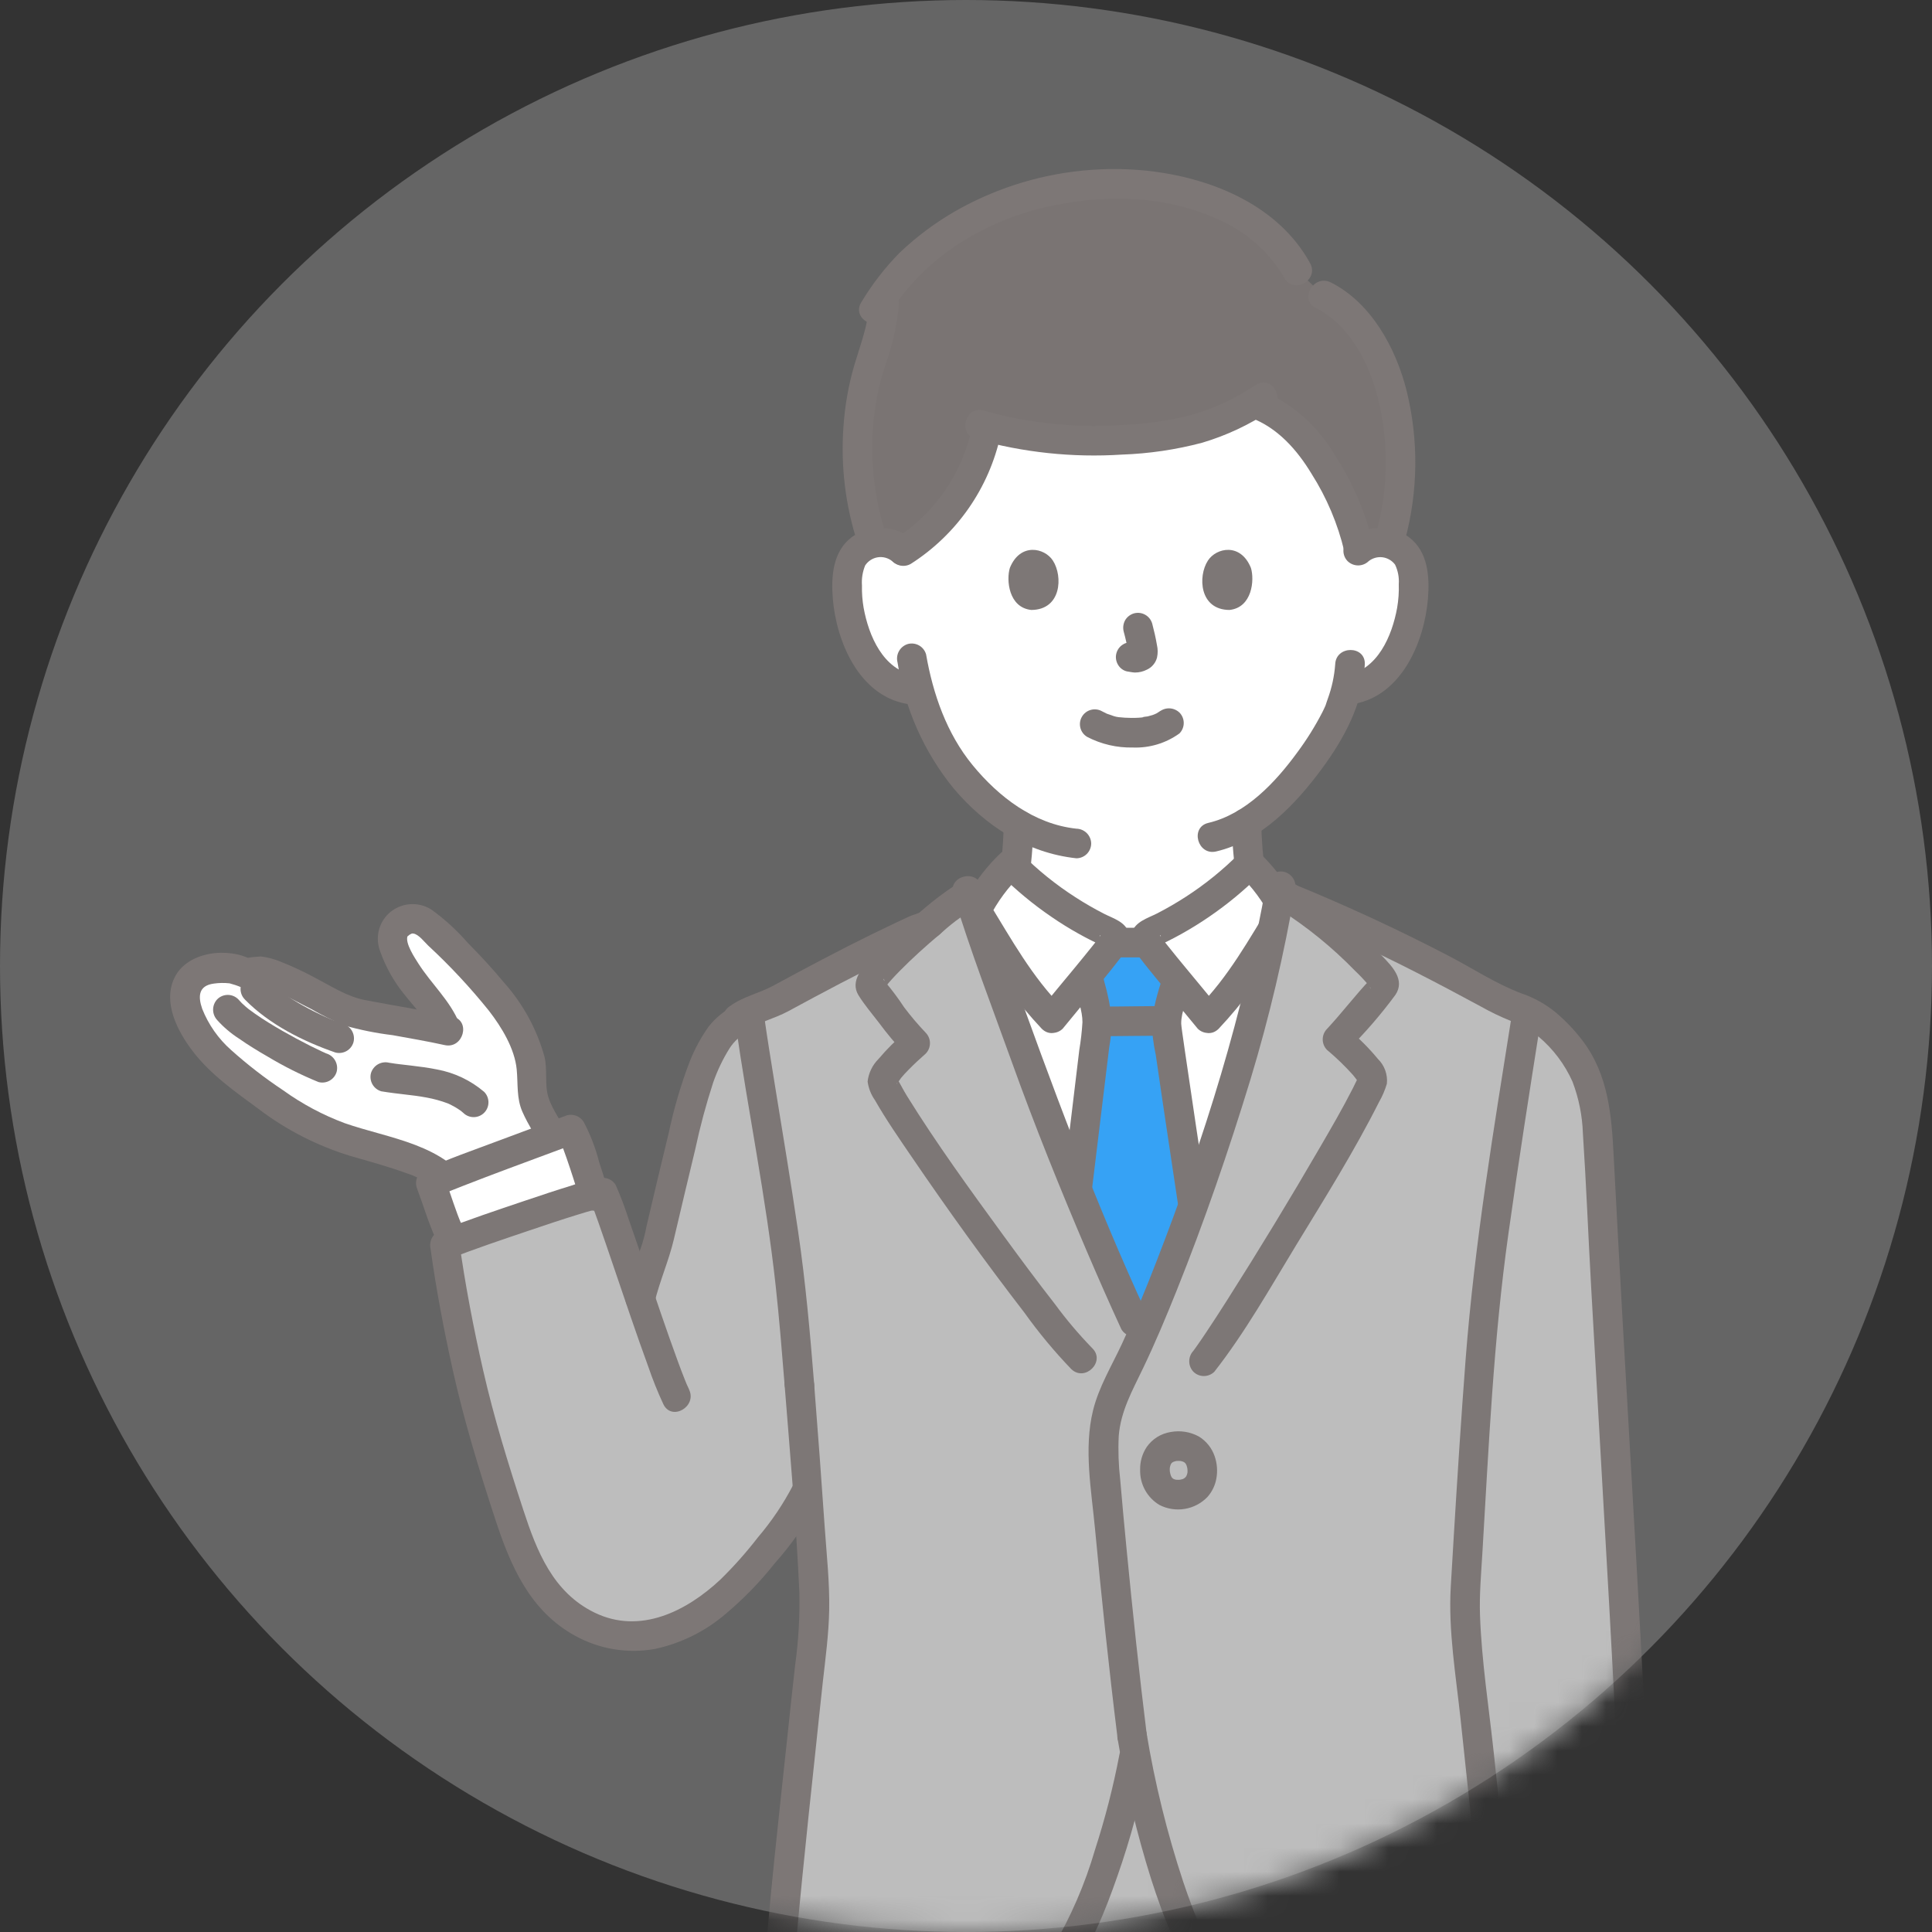 <svg width="80" height="80" viewBox="0 0 80 80" fill="none" xmlns="http://www.w3.org/2000/svg">
<rect x="0" y="0" width="80" height="80" fill="#333333" stroke="none"/>
<circle cx="40" cy="40" r="40" fill="#D9D9D9" fill-opacity="0.3"/>
<mask id="mask0_260_3285" style="mask-type:alpha" maskUnits="userSpaceOnUse" x="0" y="0" width="80" height="80">
<circle cx="40" cy="40" r="40" fill="#36A2F5"/>
</mask>
<g mask="url(#mask0_260_3285)">
<path d="M66.868 76.374C66.977 78.042 67.07 79.52 67.102 80.151C65.469 80.41 62.089 80.772 62.089 80.772L61.678 76.844L66.868 76.374Z" fill="white"/>
<path d="M56.24 22.802C56.393 22.67 56.572 22.572 56.766 22.515C56.96 22.458 57.164 22.444 57.365 22.473C57.561 22.501 57.748 22.572 57.914 22.682C58.079 22.792 58.217 22.937 58.319 23.108C58.437 23.343 58.503 23.6 58.515 23.863C58.601 24.89 58.403 25.921 57.942 26.844C57.725 27.31 57.409 27.724 57.018 28.057C56.699 28.315 56.32 28.486 55.916 28.553L55.727 28.584C55.636 28.921 55.535 29.207 55.485 29.359C55.189 30.164 53.633 32.797 51.616 34.061V34.071C51.632 34.924 51.71 35.774 51.85 36.616C51.983 37.374 51.942 38.052 52.995 38.433C53.065 38.458 54.235 38.998 54.392 39.068C54.392 39.068 52.798 42.989 47.349 42.989C41.9 42.989 40.088 38.697 40.088 38.697C40.171 38.66 40.423 38.569 40.606 38.504C40.702 38.47 40.781 38.443 40.806 38.434C40.824 38.428 40.841 38.421 40.858 38.412C41.86 38.026 41.821 37.361 41.952 36.616C41.986 36.423 42.017 36.202 42.044 35.969C42.112 35.377 42.161 34.703 42.176 34.151C41.3 33.631 40.523 32.96 39.881 32.169C39.029 31.124 38.408 29.911 38.058 28.609L37.699 28.555C37.295 28.487 36.915 28.316 36.597 28.058C36.206 27.724 35.89 27.311 35.673 26.845C35.212 25.922 35.014 24.891 35.099 23.863C35.111 23.601 35.178 23.344 35.296 23.108C35.398 22.938 35.536 22.793 35.701 22.683C35.866 22.573 36.054 22.502 36.25 22.474C36.45 22.445 36.654 22.459 36.849 22.516C37.043 22.573 37.222 22.671 37.375 22.803C37.375 22.803 37.267 14.92 46.6 14.92C56.342 14.919 56.24 22.802 56.24 22.802Z" fill="white"/>
<path d="M52.538 36.668C52.305 36.346 52.041 36.047 51.749 35.776C50.566 36.959 49.182 37.924 47.661 38.624C47.577 38.663 47.483 38.71 47.455 38.798C47.442 38.878 47.459 38.961 47.502 39.029H46.1C46.144 38.961 46.161 38.878 46.148 38.798C46.12 38.71 46.025 38.663 45.941 38.624C44.421 37.924 43.037 36.959 41.854 35.776C41.272 36.331 40.79 36.982 40.429 37.7C40.429 37.7 40.409 37.741 40.368 37.811C40.795 39.068 41.46 40.877 42.203 43.007C43.736 47.396 45.834 52.293 46.964 54.733L47.258 55.354C48.866 51.592 50.25 47.738 51.404 43.812C52.135 41.36 52.693 38.551 52.931 37.268C52.811 37.065 52.679 36.864 52.538 36.668Z" fill="white"/>
<path d="M19.043 49.523C18.721 49.024 18.286 48.609 17.772 48.311C16.71 47.87 15.617 47.508 14.503 47.225C13.573 46.934 12.689 46.514 11.876 45.978C11.121 45.518 10.104 44.685 9.413 44.151C8.411 43.375 6.666 40.993 8.384 40.2C8.865 40.069 9.73 40.02 10.149 40.289C10.295 40.309 10.556 40.171 10.799 40.219C11.691 40.395 12.61 40.981 13.433 41.368C13.816 41.605 14.225 41.797 14.652 41.941C15.121 42.048 17.61 42.477 18.478 42.663C18.445 42.58 18.423 42.524 18.423 42.524C18.07 41.61 16.958 40.728 16.504 39.663C16.259 39.09 16.053 38.577 16.613 38.196C17.116 37.853 17.521 38.111 17.924 38.492C18.817 39.318 19.659 40.198 20.444 41.128C21.152 41.914 21.666 42.855 21.944 43.876C22.093 44.392 21.951 45.232 22.163 45.73C22.326 46.115 22.733 46.73 23.021 47.339L19.043 49.523Z" fill="white"/>
<path d="M63.167 91.864C63.995 92.419 65.062 92.202 65.907 91.81C66.755 91.401 67.447 90.727 67.878 89.891C68.87 88.096 68.079 85.993 67.604 84.155C67.257 82.922 67.056 81.653 67.004 80.374C66.987 79.586 65.761 79.583 65.778 80.374C65.823 81.682 66.018 82.98 66.36 84.243C66.663 85.431 67.096 86.672 67.143 87.905C67.147 88.317 67.067 88.726 66.91 89.107C66.752 89.488 66.519 89.833 66.225 90.122C65.681 90.668 64.528 91.303 63.785 90.806C63.128 90.365 62.513 91.427 63.166 91.864H63.167Z" fill="#7D7776"/>
<path d="M66.255 76.374C66.337 77.633 66.425 78.892 66.489 80.151L66.939 79.56C66.706 79.597 66.473 79.631 66.24 79.663L66.062 79.688C65.861 79.715 66.183 79.672 65.979 79.699L65.598 79.748C65.05 79.819 64.502 79.886 63.953 79.949C63.332 80.022 62.711 80.092 62.089 80.159C61.928 80.164 61.775 80.23 61.661 80.344C61.547 80.458 61.481 80.611 61.476 80.773C61.477 80.935 61.542 81.09 61.657 81.205C61.772 81.32 61.927 81.385 62.089 81.386C63.817 81.2 65.548 81.012 67.265 80.742C67.394 80.706 67.508 80.629 67.59 80.522C67.671 80.415 67.715 80.285 67.715 80.151C67.651 78.891 67.562 77.632 67.481 76.373C67.478 76.212 67.412 76.058 67.298 75.944C67.183 75.829 67.03 75.764 66.868 75.76C66.706 75.761 66.551 75.826 66.436 75.941C66.321 76.056 66.256 76.211 66.255 76.373V76.374Z" fill="#7D7776"/>
<path d="M48.661 78.802C47.937 76.778 47.383 74.698 47.005 72.582L46.944 72.823C46.93 72.901 46.914 72.983 46.897 73.068C46.505 75.015 45.939 76.923 45.207 78.77C40.495 78.728 35.995 78.686 33.387 78.643C33.893 83.937 34.456 94.4 34.973 102.991C35.583 113.107 35.832 135.519 35.968 137.777C37.48 138.281 43.361 138.316 46.868 137.646L47.06 137.61C49.94 138.209 56.682 138.281 58.194 137.777C58.33 135.519 58.58 113.107 59.189 102.991C59.702 94.475 60.105 84.257 60.605 78.924C57.97 78.885 53.415 78.844 48.661 78.802Z" fill="#BDBDBD"/>
<path d="M32.773 78.992C33.218 83.664 33.48 88.354 33.764 93.037C34.045 97.649 34.358 102.262 34.554 106.88C34.723 110.867 34.833 114.857 34.931 118.846C35.026 122.738 35.109 126.629 35.181 130.521C35.227 132.835 35.246 135.152 35.339 137.465C35.343 137.57 35.348 137.674 35.354 137.778C35.358 137.912 35.403 138.04 35.484 138.146C35.565 138.252 35.677 138.33 35.804 138.369C36.46 138.549 37.135 138.653 37.815 138.678C38.764 138.752 39.716 138.772 40.669 138.767C42.801 138.782 44.93 138.605 47.03 138.239C47.805 138.093 47.477 136.911 46.705 137.056C44.711 137.398 42.691 137.56 40.669 137.54C39.746 137.546 38.821 137.527 37.901 137.458C37.301 137.444 36.706 137.352 36.13 137.187L36.58 137.778C36.461 135.769 36.471 133.746 36.431 131.734C36.356 127.958 36.277 124.182 36.194 120.406C36.099 116.348 35.992 112.29 35.835 108.236C35.665 103.859 35.378 99.489 35.116 95.117C34.821 90.182 34.54 85.243 34.118 80.316C34.08 79.875 34.041 79.434 33.999 78.994C33.995 78.833 33.929 78.679 33.815 78.565C33.701 78.451 33.547 78.385 33.386 78.381C33.224 78.382 33.069 78.447 32.954 78.562C32.839 78.676 32.774 78.832 32.773 78.994V78.992Z" fill="#7D7776"/>
<path d="M60.004 78.962C59.56 83.637 59.365 88.338 59.12 93.027C58.878 97.644 58.577 102.26 58.38 106.88C58.211 110.867 58.102 114.856 58.004 118.846C57.908 122.737 57.825 126.629 57.753 130.521C57.707 132.835 57.688 135.152 57.595 137.465C57.591 137.569 57.586 137.674 57.58 137.778L58.03 137.187C57.839 137.245 57.643 137.289 57.445 137.318C57.252 137.349 57.029 137.373 56.738 137.398C56.016 137.46 55.29 137.485 54.564 137.495C52.872 137.523 51.18 137.465 49.493 137.323C48.731 137.266 47.973 137.165 47.223 137.021C46.452 136.863 46.123 138.045 46.896 138.203C48.454 138.488 50.031 138.648 51.614 138.681C53.259 138.763 54.908 138.749 56.552 138.64C57.162 138.62 57.767 138.529 58.356 138.369C58.484 138.33 58.596 138.252 58.677 138.146C58.757 138.04 58.803 137.911 58.806 137.778C58.925 135.769 58.915 133.746 58.955 131.734C59.03 127.958 59.109 124.182 59.193 120.406C59.288 116.348 59.394 112.29 59.552 108.236C59.722 103.858 60.008 99.486 60.237 95.111C60.497 90.168 60.71 85.219 61.114 80.286C61.15 79.845 61.189 79.404 61.23 78.963C61.229 78.801 61.164 78.646 61.05 78.531C60.935 78.416 60.78 78.352 60.617 78.35C60.456 78.354 60.302 78.419 60.188 78.534C60.073 78.648 60.008 78.802 60.004 78.963V78.962Z" fill="#7D7776"/>
<path d="M40.398 39.224C40.227 39.297 40.42 39.219 40.442 39.211C40.508 39.186 40.574 39.162 40.64 39.138C40.745 39.101 40.851 39.066 40.956 39.027C41.245 38.926 41.517 38.78 41.76 38.593C42.107 38.304 42.343 37.905 42.43 37.463C42.652 36.371 42.772 35.261 42.79 34.148C42.79 33.985 42.725 33.829 42.61 33.714C42.495 33.599 42.339 33.535 42.177 33.535C42.014 33.535 41.858 33.599 41.743 33.714C41.628 33.829 41.563 33.985 41.563 34.148C41.54 35.118 41.441 36.085 41.266 37.04C41.251 37.12 41.234 37.2 41.211 37.279C41.2 37.317 41.187 37.355 41.175 37.393C41.132 37.535 41.212 37.328 41.172 37.401C41.153 37.437 41.135 37.473 41.114 37.507C41.096 37.535 41.005 37.633 41.091 37.543C41.061 37.574 41.03 37.606 40.999 37.637C40.983 37.653 40.887 37.719 40.969 37.664C40.589 37.867 40.19 38.035 39.779 38.165C39.64 38.248 39.538 38.382 39.497 38.539C39.456 38.696 39.478 38.863 39.559 39.004C39.644 39.141 39.779 39.24 39.935 39.281C40.091 39.322 40.257 39.302 40.398 39.224L40.398 39.224Z" fill="#7D7776"/>
<path d="M51.003 34.07C51.02 34.896 51.091 35.72 51.218 36.536C51.304 37.088 51.343 37.697 51.66 38.175C51.853 38.465 52.12 38.698 52.433 38.852C52.538 38.904 52.646 38.949 52.754 38.992C52.994 39.087 52.67 38.944 52.729 38.978C52.795 39.015 52.871 39.041 52.939 39.072C53.321 39.245 53.699 39.424 54.082 39.593C54.223 39.67 54.389 39.691 54.545 39.65C54.701 39.609 54.835 39.51 54.921 39.373C55.002 39.233 55.024 39.066 54.983 38.909C54.942 38.752 54.84 38.617 54.701 38.534C54.353 38.381 54.008 38.218 53.662 38.06C53.497 37.985 53.331 37.912 53.165 37.841C53.053 37.796 52.945 37.74 52.844 37.674C52.699 37.574 52.895 37.735 52.78 37.618C52.754 37.593 52.728 37.566 52.704 37.538C52.737 37.585 52.742 37.591 52.718 37.556C52.684 37.505 52.657 37.452 52.626 37.399C52.677 37.491 52.628 37.406 52.612 37.356C52.577 37.248 52.55 37.137 52.531 37.026C52.483 36.769 52.447 36.508 52.406 36.25C52.297 35.528 52.237 34.799 52.228 34.069C52.213 33.281 50.987 33.279 51.002 34.069L51.003 34.07Z" fill="#7D7776"/>
<path d="M44.476 50.303C44.91 46.756 45.436 42.45 45.437 42.318C45.431 42.127 45.4 41.938 45.345 41.755C45.324 41.67 45.303 41.586 45.284 41.501C45.092 40.677 44.969 39.854 44.761 39.03C45.378 39.03 48.301 39.024 49.151 39.024C48.865 39.897 48.807 40.507 48.521 41.381C48.398 41.702 48.324 42.039 48.301 42.381C48.298 42.58 48.94 46.8 49.458 50.278C49.493 50.626 49.901 54.467 49.901 54.467L43.968 54.417L44.476 50.303Z" fill="#36A2F5"/>
<path d="M45.566 42.906C46.449 42.906 47.332 42.887 48.215 42.886C48.378 42.886 48.534 42.822 48.649 42.707C48.764 42.592 48.828 42.436 48.828 42.273C48.828 42.111 48.764 41.955 48.649 41.84C48.534 41.725 48.378 41.66 48.215 41.66C47.332 41.66 46.449 41.68 45.566 41.68C45.404 41.68 45.248 41.745 45.133 41.86C45.018 41.975 44.953 42.131 44.953 42.293C44.953 42.456 45.018 42.612 45.133 42.727C45.248 42.842 45.404 42.906 45.566 42.906Z" fill="#7D7776"/>
<path d="M49.971 49.609C49.669 47.582 49.36 45.557 49.066 43.529C49.024 43.242 48.983 42.956 48.943 42.67C48.963 42.813 48.927 42.552 48.923 42.51C48.92 42.467 48.912 42.426 48.911 42.383C48.907 41.879 49.181 41.352 49.305 40.868C49.448 40.307 49.563 39.742 49.739 39.189C49.764 39.098 49.766 39.003 49.748 38.91C49.73 38.818 49.69 38.731 49.633 38.656C49.576 38.582 49.503 38.521 49.419 38.479C49.335 38.436 49.242 38.414 49.148 38.413C47.685 38.413 46.221 38.419 44.758 38.42C44.664 38.421 44.572 38.444 44.488 38.486C44.404 38.528 44.331 38.589 44.274 38.664C44.217 38.739 44.178 38.825 44.159 38.918C44.141 39.01 44.143 39.105 44.167 39.196C44.304 39.748 44.409 40.308 44.52 40.867C44.612 41.327 44.826 41.859 44.822 42.328C44.799 42.711 44.755 43.092 44.692 43.47C44.465 45.378 44.233 47.286 43.997 49.193C43.998 49.355 44.063 49.511 44.178 49.626C44.292 49.74 44.448 49.805 44.61 49.806C44.772 49.802 44.925 49.736 45.039 49.622C45.154 49.508 45.219 49.354 45.223 49.193C45.46 47.257 45.695 45.321 45.928 43.385C45.993 43.01 46.032 42.631 46.045 42.25C45.982 41.697 45.873 41.15 45.717 40.615C45.6 40.032 45.492 39.448 45.349 38.87L44.758 39.647C46.221 39.647 47.685 39.64 49.148 39.64L48.557 38.864C48.381 39.416 48.265 39.982 48.122 40.543C47.928 41.1 47.784 41.674 47.693 42.257C47.699 42.738 47.755 43.217 47.859 43.687C48.16 45.772 48.478 47.853 48.789 49.936C48.833 50.093 48.937 50.225 49.078 50.306C49.219 50.386 49.386 50.407 49.543 50.365C49.698 50.319 49.829 50.215 49.909 50.074C49.989 49.934 50.011 49.768 49.972 49.611L49.971 49.609Z" fill="#7D7776"/>
<path d="M50.03 42.163C51.343 40.859 52.202 39.278 53.172 37.7C52.811 36.982 52.33 36.331 51.748 35.776C50.564 36.959 49.18 37.924 47.66 38.624C47.575 38.663 47.481 38.71 47.454 38.798C47.44 38.878 47.457 38.961 47.501 39.029C47.764 39.408 48.046 39.772 48.346 40.121C48.921 40.825 49.644 41.687 50.03 42.163Z" fill="white"/>
<path d="M43.57 42.163C42.258 40.859 41.398 39.278 40.428 37.7C40.789 36.982 41.271 36.331 41.853 35.776C43.036 36.959 44.42 37.924 45.94 38.624C46.025 38.663 46.119 38.71 46.147 38.798C46.16 38.878 46.143 38.961 46.099 39.029C45.837 39.408 45.554 39.772 45.254 40.121C44.679 40.825 43.956 41.687 43.57 42.163Z" fill="white"/>
<path d="M50.464 42.597C51.454 41.543 52.315 40.375 53.029 39.118C53.213 38.813 53.397 38.508 53.583 38.203C53.714 38.037 53.782 37.83 53.774 37.619C53.726 37.421 53.641 37.233 53.523 37.067C53.163 36.43 52.71 35.849 52.181 35.343C52.064 35.231 51.909 35.168 51.747 35.168C51.585 35.168 51.43 35.231 51.314 35.343C50.646 36.013 49.909 36.611 49.116 37.125C48.73 37.375 48.332 37.607 47.923 37.818C47.535 38.018 46.993 38.161 46.862 38.637C46.831 38.809 46.842 38.986 46.892 39.153C46.942 39.32 47.031 39.473 47.152 39.6C47.417 39.952 47.697 40.293 47.977 40.635C48.514 41.291 49.061 41.94 49.596 42.596C49.712 42.711 49.867 42.774 50.03 42.774C50.192 42.774 50.348 42.711 50.463 42.596C50.575 42.48 50.637 42.324 50.637 42.163C50.637 42.001 50.575 41.846 50.463 41.729C50.016 41.18 49.561 40.638 49.111 40.091C48.857 39.785 48.604 39.476 48.356 39.164C48.286 39.076 48.215 38.988 48.149 38.897C48.12 38.858 48.093 38.81 48.061 38.772C48.006 38.708 48.074 38.696 48.066 38.798L47.983 39.108C47.88 39.191 47.876 39.207 47.969 39.154L48.064 39.11C48.16 39.065 48.256 39.018 48.351 38.973C48.545 38.876 48.736 38.775 48.925 38.67C49.315 38.452 49.695 38.217 50.063 37.965C50.822 37.447 51.531 36.86 52.181 36.211H51.314C51.854 36.732 52.303 37.341 52.642 38.011V37.391C51.717 38.901 50.855 40.464 49.596 41.73C49.04 42.29 49.907 43.157 50.464 42.597Z" fill="#7D7776"/>
<path d="M44.004 41.73C42.745 40.465 41.883 38.901 40.958 37.392V38.011C41.296 37.34 41.746 36.731 42.286 36.21H41.419C42.069 36.859 42.778 37.446 43.537 37.964C43.905 38.217 44.284 38.452 44.674 38.669C44.848 38.766 45.024 38.859 45.201 38.948C45.296 38.996 45.392 39.042 45.488 39.087C45.535 39.109 45.583 39.131 45.631 39.153C45.723 39.206 45.718 39.191 45.617 39.107L45.533 38.797C45.527 38.711 45.6 38.7 45.539 38.771C45.513 38.802 45.492 38.84 45.468 38.873C45.397 38.972 45.32 39.068 45.244 39.163C44.995 39.475 44.742 39.783 44.489 40.091C44.038 40.637 43.583 41.179 43.137 41.728C43.026 41.846 42.964 42.001 42.964 42.162C42.964 42.323 43.026 42.479 43.137 42.596C43.252 42.71 43.408 42.773 43.57 42.773C43.732 42.773 43.888 42.71 44.004 42.596C44.528 41.952 45.063 41.315 45.59 40.673C45.873 40.328 46.155 39.982 46.425 39.627C46.553 39.498 46.647 39.341 46.701 39.169C46.756 38.996 46.768 38.813 46.738 38.635C46.61 38.172 46.102 38.034 45.724 37.841C45.316 37.632 44.918 37.403 44.531 37.153C43.72 36.632 42.967 36.025 42.286 35.341C42.17 35.229 42.014 35.166 41.853 35.166C41.691 35.166 41.535 35.229 41.419 35.341C40.902 35.834 40.459 36.399 40.103 37.019C39.993 37.18 39.904 37.354 39.837 37.537C39.817 37.654 39.823 37.774 39.854 37.889C39.885 38.004 39.941 38.111 40.017 38.202C40.201 38.507 40.385 38.812 40.569 39.117C41.283 40.374 42.145 41.542 43.135 42.596C43.694 43.157 44.561 42.29 44.004 41.73Z" fill="#7D7776"/>
<path d="M18.85 54.163C19.315 56.769 19.967 59.337 20.8 61.85C21.462 63.745 21.867 65.769 23.811 67.018C25.798 68.296 27.858 67.771 29.476 66.502C30.192 65.953 30.835 65.314 31.39 64.602C32.152 63.744 32.817 62.804 33.373 61.8L33.43 61.724C33.569 63.671 33.675 65.273 33.706 65.785C33.792 67.206 33.564 68.624 33.416 70.04C32.906 74.911 32.537 77.91 32.15 82.835C34.294 83.285 40.462 83.521 42.502 82.607C44.768 81.592 46.465 75.408 46.944 72.824L47.014 72.633C47.834 76.987 49.382 82.037 51.415 82.781C53.589 83.575 59.972 83.39 62.245 82.927C62.099 81.065 61.956 79.48 61.807 77.968L62.003 77.947L67.073 77.372C67.264 77.348 67.44 77.253 67.564 77.105C67.689 76.957 67.752 76.768 67.742 76.575C67.711 75.919 67.708 75.362 67.616 73.484C67.194 64.799 66.597 55.6 66.175 47.194C66.077 45.239 65.724 43.739 63.789 42.194C63.335 41.832 62.699 41.729 62.19 41.452C59.217 39.782 56.141 38.304 52.98 37.028C52.602 39.321 52.077 41.588 51.407 43.813C50.252 47.741 48.866 51.596 47.255 55.36L46.965 54.734C45.836 52.294 43.737 47.397 42.205 43.008C41.391 40.675 40.671 38.729 40.254 37.473C37.477 38.65 34.766 39.978 32.134 41.452C31.529 41.781 30.745 41.865 30.299 42.433C30.195 42.499 30.096 42.574 30.004 42.657C29.35 43.432 28.888 44.704 28.671 45.533C28.316 46.895 27.755 49.275 27.176 51.735C26.906 52.398 26.683 53.079 26.511 53.773C25.837 51.803 25.172 49.805 24.97 49.386C24.405 49.402 19.331 51.182 18.421 51.542C18.505 52.163 18.649 53.08 18.85 54.163Z" fill="#BDBDBD"/>
<path d="M23.55 47.03C23.294 46.502 22.877 45.987 22.706 45.427C22.544 44.898 22.677 44.303 22.547 43.76C22.232 42.624 21.661 41.575 20.878 40.695C20.401 40.119 19.894 39.57 19.367 39.039C18.919 38.523 18.413 38.06 17.858 37.66C17.585 37.488 17.262 37.412 16.941 37.444C16.619 37.476 16.318 37.614 16.084 37.836C15.878 38.035 15.736 38.291 15.676 38.571C15.617 38.851 15.642 39.143 15.748 39.409C15.981 40.067 16.329 40.68 16.775 41.217C17.135 41.677 17.605 42.137 17.832 42.687C17.88 42.841 17.984 42.971 18.124 43.051C18.264 43.131 18.43 43.154 18.586 43.116C18.743 43.072 18.876 42.968 18.956 42.827C19.036 42.686 19.058 42.519 19.015 42.362C18.627 41.423 17.869 40.75 17.329 39.905C17.18 39.671 16.764 39.052 16.876 38.761C16.863 38.796 16.938 38.711 16.98 38.692C17.055 38.66 17.041 38.647 17.119 38.657C17.338 38.688 17.578 39.011 17.729 39.153C18.631 39.988 19.47 40.889 20.241 41.847C20.766 42.524 21.312 43.414 21.396 44.287C21.453 44.883 21.383 45.478 21.633 46.04C21.878 46.596 22.226 47.103 22.491 47.65C22.835 48.359 23.893 47.738 23.55 47.031V47.03Z" fill="#7D7776"/>
<path d="M18.739 42.093C17.536 41.826 16.315 41.645 15.106 41.409C14.368 41.266 13.712 40.833 13.05 40.489C12.572 40.23 12.079 40.001 11.573 39.803C11.325 39.703 11.064 39.636 10.799 39.605C10.581 39.616 10.364 39.64 10.148 39.675L10.458 39.759C9.473 39.198 7.75 39.384 7.222 40.492C6.731 41.516 7.351 42.701 7.973 43.519C8.713 44.492 9.736 45.205 10.713 45.924C11.852 46.789 13.136 47.445 14.504 47.864C15.286 48.09 16.073 48.302 16.839 48.583C17.523 48.797 18.114 49.237 18.513 49.833C18.927 50.503 19.988 49.888 19.572 49.214C18.427 47.361 16.146 47.16 14.265 46.505C13.362 46.167 12.508 45.711 11.725 45.147C10.969 44.644 10.25 44.088 9.574 43.483C9.045 43.016 8.633 42.43 8.373 41.774C8.193 41.257 8.216 40.812 8.856 40.728C9.071 40.697 9.29 40.694 9.506 40.718C9.67 40.76 9.83 40.814 9.985 40.88C10.23 40.948 10.439 40.821 10.676 40.821C10.953 40.857 11.221 40.943 11.467 41.073C11.958 41.282 12.42 41.551 12.897 41.787C13.332 42.038 13.783 42.263 14.245 42.459C14.905 42.646 15.578 42.782 16.258 42.864C16.977 42.995 17.699 43.117 18.413 43.275C19.182 43.446 19.511 42.264 18.739 42.093Z" fill="#7D7776"/>
<path d="M15.789 45.189C16.13 45.245 16.474 45.286 16.817 45.326C16.902 45.336 16.987 45.346 17.072 45.357L17.184 45.371C17.238 45.378 17.253 45.38 17.19 45.371C17.349 45.393 17.507 45.417 17.665 45.447C17.966 45.502 18.261 45.583 18.547 45.691C18.596 45.71 18.609 45.719 18.553 45.693C18.586 45.709 18.62 45.723 18.653 45.74C18.719 45.772 18.784 45.807 18.847 45.844C18.92 45.886 18.989 45.933 19.058 45.98C19.138 46.034 18.994 45.926 19.07 45.986C19.107 46.017 19.143 46.048 19.179 46.078C19.294 46.193 19.45 46.258 19.613 46.258C19.776 46.258 19.931 46.194 20.047 46.078C20.162 45.964 20.226 45.808 20.226 45.645C20.226 45.482 20.162 45.326 20.047 45.211C19.491 44.737 18.819 44.418 18.101 44.285C17.742 44.211 17.378 44.166 17.015 44.122C16.855 44.103 16.695 44.085 16.536 44.066L16.395 44.048C16.34 44.041 16.329 44.038 16.391 44.048C16.299 44.034 16.207 44.021 16.115 44.006C15.959 43.967 15.793 43.989 15.652 44.069C15.512 44.149 15.408 44.28 15.361 44.435C15.32 44.592 15.342 44.758 15.422 44.9C15.502 45.04 15.634 45.144 15.79 45.189H15.789Z" fill="#7D7776"/>
<path d="M10.148 41.396C11.151 42.418 12.544 43.116 13.884 43.581C14.041 43.623 14.208 43.601 14.35 43.521C14.491 43.441 14.595 43.308 14.638 43.151C14.678 42.995 14.655 42.829 14.575 42.688C14.495 42.548 14.364 42.444 14.209 42.397C14.069 42.348 13.929 42.296 13.79 42.241L13.675 42.195C13.616 42.171 13.631 42.176 13.68 42.197C13.608 42.167 13.537 42.136 13.466 42.103C13.15 41.961 12.839 41.804 12.537 41.635C12.239 41.469 11.95 41.287 11.672 41.09C11.641 41.069 11.614 41.048 11.585 41.027C11.587 41.029 11.458 40.932 11.52 40.979C11.581 41.026 11.469 40.939 11.458 40.93C11.431 40.908 11.405 40.886 11.379 40.864C11.252 40.758 11.13 40.645 11.015 40.527C10.958 40.468 10.89 40.422 10.816 40.389C10.741 40.357 10.66 40.34 10.579 40.34C10.498 40.339 10.417 40.354 10.341 40.385C10.266 40.416 10.198 40.462 10.14 40.519C10.082 40.577 10.037 40.645 10.006 40.721C9.975 40.796 9.96 40.877 9.96 40.958C9.961 41.039 9.978 41.12 10.01 41.195C10.042 41.27 10.089 41.337 10.148 41.394V41.396Z" fill="#7D7776"/>
<path d="M8.998 42.245C9.262 42.537 9.564 42.793 9.896 43.006C10.278 43.275 10.678 43.518 11.083 43.751C11.756 44.155 12.46 44.508 13.187 44.805C13.344 44.847 13.511 44.826 13.652 44.746C13.794 44.665 13.898 44.532 13.941 44.376C13.98 44.219 13.957 44.053 13.877 43.913C13.797 43.772 13.666 43.668 13.512 43.621C13.487 43.612 13.463 43.601 13.438 43.59C13.346 43.556 13.586 43.656 13.497 43.615C13.435 43.587 13.374 43.56 13.313 43.532C13.157 43.46 13.003 43.385 12.85 43.308C12.462 43.112 12.079 42.906 11.701 42.69C11.309 42.465 10.921 42.23 10.551 41.97C10.468 41.912 10.386 41.852 10.306 41.792C10.207 41.72 10.4 41.872 10.301 41.789C10.262 41.756 10.222 41.725 10.183 41.692C10.068 41.596 9.961 41.49 9.864 41.376C9.749 41.261 9.593 41.197 9.431 41.197C9.268 41.197 9.112 41.261 8.997 41.376C8.886 41.493 8.824 41.648 8.824 41.809C8.824 41.97 8.886 42.125 8.997 42.242L8.998 42.245Z" fill="#7D7776"/>
<path d="M18.602 51.05C18.398 50.618 18.012 49.437 17.842 48.992C18.625 48.62 23.076 46.985 23.646 46.774C24.028 47.671 24.345 48.594 24.596 49.536L18.602 51.05Z" fill="white"/>
<path d="M19.13 50.74C18.889 50.215 18.666 49.45 18.431 48.83L18.15 49.522C18.216 49.491 18.283 49.461 18.351 49.432C18.178 49.508 18.438 49.397 18.488 49.376C18.721 49.281 18.956 49.189 19.191 49.098C19.799 48.861 20.41 48.628 21.021 48.4C21.949 48.053 22.877 47.708 23.807 47.365L23.115 47.083C23.154 47.148 23.187 47.216 23.216 47.285C23.152 47.143 23.216 47.288 23.229 47.321C23.257 47.394 23.285 47.466 23.312 47.54C23.417 47.821 23.514 48.106 23.609 48.391C23.7 48.663 23.787 48.936 23.872 49.21C23.902 49.315 23.936 49.419 23.963 49.525C24.025 49.746 23.921 49.702 24.003 49.372C23.812 50.138 24.994 50.464 25.186 49.697C25.217 49.472 25.186 49.242 25.098 49.033C25.009 48.731 24.912 48.431 24.813 48.132C24.666 47.552 24.451 46.992 24.173 46.463C24.103 46.347 23.998 46.258 23.873 46.207C23.748 46.156 23.61 46.147 23.48 46.181C22.527 46.534 21.573 46.886 20.622 47.243C19.589 47.632 18.529 47.992 17.529 48.462C17.413 48.53 17.322 48.635 17.271 48.76C17.22 48.885 17.212 49.024 17.248 49.154C17.524 49.887 17.742 50.645 18.07 51.358C18.153 51.497 18.288 51.598 18.445 51.639C18.601 51.681 18.768 51.658 18.909 51.578C19.047 51.493 19.146 51.359 19.187 51.202C19.228 51.046 19.207 50.88 19.129 50.739L19.13 50.74Z" fill="#7D7776"/>
<path d="M30.374 41.658C29.972 41.866 29.619 42.157 29.339 42.514C29.021 42.964 28.758 43.451 28.556 43.964C28.192 44.919 27.904 45.902 27.693 46.902C27.379 48.187 27.075 49.477 26.773 50.764C26.715 51.084 26.632 51.398 26.525 51.703C26.442 51.905 26.369 52.109 26.3 52.317C26.157 52.743 26.024 53.175 25.918 53.611C25.732 54.378 26.915 54.705 27.101 53.938C27.318 53.04 27.695 52.201 27.904 51.311C28.197 50.067 28.49 48.822 28.791 47.58C28.989 46.649 29.236 45.73 29.531 44.825C29.704 44.329 29.931 43.853 30.21 43.408C30.401 43.108 30.673 42.869 30.994 42.719C31.679 42.328 31.062 41.268 30.375 41.66L30.374 41.658Z" fill="#7D7776"/>
<path d="M28.532 57.529C28.499 57.464 28.471 57.397 28.44 57.33C28.39 57.22 28.427 57.302 28.422 57.288C28.399 57.232 28.376 57.177 28.354 57.121C28.258 56.88 28.166 56.636 28.076 56.392C27.835 55.738 27.606 55.079 27.378 54.42C26.918 53.086 26.474 51.746 26.008 50.414C25.861 49.96 25.691 49.513 25.498 49.076C25.445 48.983 25.368 48.905 25.275 48.852C25.182 48.798 25.076 48.771 24.969 48.772C24.537 48.824 24.112 48.927 23.704 49.079C23.033 49.284 22.367 49.506 21.702 49.731C20.549 50.121 19.39 50.506 18.257 50.952C18.104 51.001 17.975 51.105 17.895 51.245C17.816 51.385 17.792 51.549 17.828 51.706C18.06 53.386 18.377 55.056 18.744 56.712C19.211 58.816 19.834 60.853 20.504 62.898C21.136 64.831 21.938 66.706 23.813 67.733C24.821 68.29 25.991 68.483 27.125 68.278C28.215 68.043 29.229 67.537 30.072 66.807C30.806 66.188 31.475 65.498 32.07 64.746C32.785 63.944 33.4 63.059 33.902 62.109C34.242 61.401 33.185 60.779 32.843 61.49C32.441 62.266 31.951 62.993 31.384 63.658C30.908 64.275 30.389 64.859 29.832 65.405C28.43 66.718 26.502 67.693 24.618 66.774C22.894 65.933 22.23 64.237 21.669 62.522C21.044 60.612 20.455 58.712 20.008 56.751C19.604 54.977 19.259 53.185 19.01 51.382L18.581 52.136C19.687 51.7 20.819 51.324 21.944 50.943C22.604 50.719 23.265 50.498 23.931 50.293C24.176 50.217 24.42 50.143 24.667 50.078C24.754 50.055 24.841 50.035 24.928 50.013C24.959 50.006 24.99 50.003 25.02 49.995C25.126 49.964 24.842 50.009 24.966 50.002L24.437 49.699C24.445 49.714 24.453 49.751 24.466 49.76C24.521 49.806 24.418 49.639 24.45 49.723C24.481 49.806 24.517 49.894 24.549 49.98C24.629 50.193 24.705 50.407 24.78 50.622C24.999 51.242 25.21 51.866 25.422 52.489C25.888 53.858 26.346 55.23 26.843 56.588C27.024 57.12 27.234 57.642 27.471 58.151C27.82 58.859 28.878 58.239 28.53 57.532L28.532 57.529Z" fill="#7D7776"/>
<path d="M32.487 57.327C32.715 60.19 32.969 63.059 33.1 65.93C33.122 66.936 33.064 67.942 32.926 68.939C32.814 69.92 32.712 70.901 32.607 71.882C32.429 73.549 32.246 75.215 32.075 76.882C31.869 78.901 31.686 80.921 31.528 82.944C31.466 83.731 32.693 83.727 32.754 82.944C33.026 79.473 33.39 76.012 33.762 72.552C33.865 71.592 33.961 70.632 34.068 69.674C34.18 68.674 34.316 67.674 34.335 66.667C34.356 65.524 34.228 64.369 34.149 63.231C34.014 61.263 33.868 59.295 33.713 57.328C33.652 56.547 32.424 56.54 32.487 57.328L32.487 57.327Z" fill="#7D7776"/>
<path d="M30.456 42.383C30.975 46.009 31.723 49.608 32.12 53.25C32.268 54.607 32.378 55.967 32.488 57.328C32.549 58.109 33.777 58.116 33.714 57.328C33.544 55.208 33.358 53.094 33.048 50.99C32.75 48.957 32.41 46.93 32.082 44.902C31.928 43.955 31.775 43.008 31.639 42.058C31.595 41.902 31.491 41.769 31.35 41.688C31.209 41.608 31.042 41.587 30.885 41.629C30.73 41.675 30.599 41.78 30.519 41.92C30.439 42.06 30.417 42.226 30.456 42.383Z" fill="#7D7776"/>
<path d="M30.842 42.721C31.374 42.328 32.058 42.188 32.637 41.874C33.351 41.485 34.068 41.103 34.786 40.726C35.471 40.368 36.16 40.019 36.854 39.679C37.197 39.512 37.541 39.347 37.886 39.186C38.203 39.037 38.695 38.91 38.946 38.658C39.505 38.1 38.64 37.233 38.079 37.791C38.071 37.8 37.742 37.907 37.663 37.943C37.487 38.025 37.312 38.107 37.137 38.188C36.792 38.351 36.45 38.515 36.108 38.683C35.415 39.023 34.726 39.373 34.043 39.733C33.365 40.088 32.691 40.449 32.02 40.815C31.439 41.13 30.759 41.266 30.224 41.663C30.088 41.748 29.989 41.883 29.948 42.039C29.907 42.195 29.927 42.36 30.005 42.502C30.087 42.641 30.222 42.743 30.379 42.784C30.536 42.825 30.703 42.803 30.843 42.722L30.842 42.721Z" fill="#7D7776"/>
<path d="M48.437 60.853C48.437 60.796 48.441 60.739 48.449 60.682L48.427 60.845C48.44 60.753 48.464 60.663 48.499 60.577L48.438 60.724C48.457 60.678 48.48 60.634 48.507 60.592C48.518 60.573 48.531 60.557 48.543 60.538C48.432 60.706 48.471 60.63 48.51 60.588C48.528 60.569 48.547 60.553 48.566 60.535C48.633 60.474 48.431 60.627 48.514 60.576C48.56 60.546 48.609 60.519 48.66 60.496L48.513 60.557C48.605 60.52 48.701 60.494 48.799 60.481L48.636 60.503C48.747 60.489 48.86 60.489 48.971 60.503L48.808 60.481C48.896 60.494 48.982 60.518 49.065 60.551L48.919 60.489C48.97 60.513 49.02 60.539 49.068 60.569C49.151 60.618 48.947 60.464 49.017 60.529C49.037 60.547 49.057 60.564 49.075 60.583C49.091 60.604 49.109 60.624 49.128 60.642C49.105 60.626 49.026 60.501 49.085 60.591C49.113 60.635 49.138 60.682 49.159 60.731L49.098 60.584C49.14 60.685 49.168 60.792 49.183 60.9L49.161 60.737C49.175 60.843 49.177 60.95 49.165 61.056L49.187 60.892C49.175 60.981 49.151 61.068 49.118 61.151L49.179 61.005C49.158 61.055 49.133 61.103 49.104 61.148C49.093 61.166 49.08 61.182 49.069 61.2C49.18 61.027 49.139 61.114 49.097 61.158C49.078 61.179 49.056 61.198 49.036 61.219C48.97 61.282 49.172 61.125 49.09 61.179C49.038 61.214 48.983 61.244 48.926 61.27L49.072 61.209C48.982 61.247 48.887 61.272 48.791 61.286L48.954 61.264C48.845 61.278 48.734 61.279 48.625 61.267L48.788 61.289C48.703 61.278 48.619 61.256 48.539 61.224L48.685 61.286C48.636 61.264 48.589 61.238 48.543 61.209C48.462 61.159 48.68 61.326 48.581 61.237C48.562 61.22 48.544 61.202 48.528 61.184C48.488 61.141 48.454 61.066 48.563 61.234C48.549 61.214 48.535 61.194 48.522 61.173C48.495 61.128 48.471 61.082 48.451 61.035L48.512 61.181C48.472 61.082 48.444 60.978 48.428 60.872L48.45 61.035C48.442 60.974 48.438 60.913 48.437 60.851C48.437 60.688 48.373 60.533 48.258 60.418C48.143 60.303 47.987 60.238 47.824 60.238C47.661 60.238 47.505 60.303 47.391 60.418C47.276 60.533 47.211 60.688 47.211 60.851C47.201 61.145 47.27 61.436 47.411 61.694C47.552 61.953 47.759 62.168 48.012 62.318C48.336 62.484 48.703 62.54 49.062 62.48C49.42 62.42 49.749 62.246 50 61.984C50.191 61.767 50.319 61.502 50.368 61.217C50.423 60.91 50.398 60.594 50.296 60.299C50.18 59.961 49.95 59.672 49.645 59.484C49.287 59.288 48.873 59.222 48.471 59.297C48.273 59.329 48.084 59.4 47.914 59.506C47.744 59.613 47.597 59.753 47.483 59.917C47.299 60.194 47.204 60.519 47.21 60.851C47.21 61.014 47.274 61.17 47.389 61.285C47.504 61.4 47.66 61.464 47.823 61.464C47.986 61.464 48.141 61.4 48.256 61.285C48.371 61.17 48.436 61.014 48.436 60.851L48.437 60.853Z" fill="#7D7776"/>
<path d="M39.472 37.034C40.181 39.38 41.074 41.685 41.903 43.99C42.848 46.621 43.895 49.216 44.992 51.786C45.459 52.877 45.936 53.965 46.433 55.042C46.516 55.182 46.651 55.283 46.808 55.324C46.965 55.365 47.132 55.343 47.272 55.262C47.41 55.178 47.51 55.043 47.551 54.887C47.592 54.731 47.571 54.565 47.492 54.423C45.316 49.719 43.526 44.874 41.785 39.996C41.395 38.906 40.988 37.817 40.654 36.708C40.426 35.954 39.244 36.276 39.471 37.034H39.472Z" fill="#7D7776"/>
<path d="M53.215 37.779C55.074 38.536 56.896 39.371 58.682 40.286C59.559 40.734 60.43 41.196 61.294 41.664C61.704 41.896 62.128 42.101 62.565 42.277C62.985 42.418 63.374 42.638 63.71 42.926C64.313 43.434 64.794 44.072 65.115 44.792C65.374 45.475 65.519 46.195 65.544 46.924C65.682 49.023 65.765 51.128 65.882 53.228C66.127 57.648 66.39 62.068 66.635 66.489C66.756 68.675 66.871 70.862 66.981 73.049C67.021 73.873 67.059 74.697 67.088 75.522C67.1 75.837 67.244 76.522 67.037 76.75C66.989 76.803 67.115 76.742 67.034 76.759C66.99 76.766 66.946 76.772 66.901 76.774L66.336 76.838L64.612 77.034L62.001 77.33C61.84 77.335 61.687 77.401 61.573 77.515C61.459 77.629 61.393 77.782 61.388 77.943C61.389 78.105 61.454 78.26 61.569 78.375C61.684 78.49 61.839 78.555 62.001 78.556C63.679 78.366 65.359 78.188 67.034 77.985C67.393 77.961 67.728 77.802 67.973 77.539C68.218 77.277 68.354 76.931 68.353 76.572C68.357 76.061 68.316 75.544 68.296 75.033C68.212 72.868 68.089 70.704 67.973 68.541C67.724 63.918 67.449 59.297 67.188 54.674C67.06 52.413 66.938 50.152 66.82 47.89C66.733 46.178 66.6 44.497 65.524 43.083C65.201 42.66 64.834 42.273 64.427 41.929C64.004 41.581 63.521 41.311 63.001 41.135C61.953 40.742 60.97 40.092 59.976 39.575C57.876 38.482 55.73 37.489 53.538 36.595C53.382 36.553 53.214 36.574 53.073 36.655C52.932 36.735 52.828 36.868 52.784 37.024C52.745 37.181 52.768 37.347 52.848 37.487C52.928 37.628 53.059 37.732 53.214 37.779L53.215 37.779Z" fill="#7D7776"/>
<path d="M62.61 41.97C61.857 46.731 61.056 51.492 60.687 56.302C60.501 58.734 60.346 61.169 60.198 63.603C60.156 64.305 60.114 65.006 60.073 65.707C59.967 67.537 60.287 69.378 60.48 71.195C60.896 75.109 61.325 79.021 61.633 82.946C61.694 83.727 62.92 83.734 62.859 82.946C62.589 79.496 62.228 76.057 61.858 72.617C61.654 70.717 61.351 68.798 61.284 66.887C61.254 66.034 61.33 65.178 61.381 64.326C61.645 59.918 61.841 55.484 62.457 51.108C62.87 48.166 63.328 45.231 63.793 42.298C63.831 42.141 63.808 41.975 63.728 41.835C63.648 41.695 63.518 41.591 63.364 41.544C63.207 41.502 63.04 41.523 62.898 41.603C62.757 41.684 62.653 41.816 62.609 41.973L62.61 41.97Z" fill="#7D7776"/>
<path d="M62.087 82.333C60.856 82.546 59.61 82.662 58.361 82.68C56.846 82.747 55.329 82.72 53.818 82.599C53.218 82.556 52.622 82.465 52.037 82.326C51.619 82.251 51.239 82.039 50.954 81.724C49.973 80.715 49.441 79.23 48.996 77.925C48.327 75.903 47.817 73.832 47.471 71.73C47.427 71.574 47.323 71.442 47.182 71.361C47.041 71.281 46.874 71.259 46.717 71.301C46.562 71.347 46.431 71.451 46.351 71.592C46.271 71.733 46.248 71.898 46.288 72.055C46.613 74.002 47.073 75.924 47.666 77.808C48.173 79.378 48.781 81.016 49.837 82.308C50.217 82.797 50.724 83.17 51.303 83.388C51.869 83.566 52.452 83.685 53.042 83.741C54.608 83.92 56.185 83.981 57.76 83.923C59.32 83.921 60.877 83.785 62.413 83.514C63.186 83.359 62.858 82.177 62.087 82.332V82.333Z" fill="#7D7776"/>
<path d="M32.02 83.433C33.41 83.682 34.819 83.814 36.232 83.827C37.865 83.9 39.501 83.823 41.12 83.598C41.723 83.525 42.311 83.361 42.864 83.111C43.409 82.807 43.877 82.382 44.232 81.868C45.174 80.632 45.767 79.125 46.275 77.669C46.811 76.141 47.232 74.576 47.534 72.986C47.679 72.214 46.497 71.883 46.352 72.659C46.098 73.988 45.761 75.3 45.344 76.587C44.93 78.009 44.34 79.374 43.588 80.649C43.316 81.111 42.967 81.523 42.556 81.867C42.14 82.124 41.674 82.288 41.188 82.347C39.751 82.584 38.294 82.673 36.838 82.614C35.333 82.627 33.829 82.505 32.346 82.249C31.575 82.096 31.245 83.277 32.02 83.432V83.433Z" fill="#7D7776"/>
<path d="M47.493 71.893C47.174 69.325 46.902 66.75 46.652 64.174C46.558 63.208 46.468 62.242 46.386 61.275C46.316 60.67 46.295 60.061 46.325 59.453C46.408 58.426 46.894 57.57 47.329 56.661C47.831 55.615 48.28 54.543 48.712 53.466C49.866 50.59 50.876 47.654 51.781 44.691C52.558 42.122 53.175 39.507 53.626 36.86C53.665 36.703 53.642 36.538 53.562 36.398C53.482 36.257 53.351 36.153 53.197 36.106C53.04 36.064 52.873 36.086 52.732 36.166C52.591 36.246 52.487 36.379 52.443 36.535C51.511 41.917 49.862 47.142 47.889 52.229C47.443 53.378 46.977 54.52 46.46 55.639C46.041 56.543 45.501 57.425 45.261 58.4C44.87 59.986 45.193 61.716 45.343 63.314C45.614 66.178 45.912 69.04 46.267 71.894C46.272 72.055 46.338 72.208 46.452 72.322C46.566 72.436 46.719 72.502 46.88 72.507C47.042 72.506 47.198 72.442 47.312 72.327C47.427 72.212 47.492 72.056 47.493 71.894V71.893Z" fill="#7D7776"/>
<path d="M39.682 36.57C39.079 36.956 38.51 37.392 37.98 37.874C37.333 38.412 36.718 38.988 36.139 39.599C35.746 40.023 35.175 40.608 35.549 41.213C35.791 41.604 36.104 41.969 36.383 42.334C36.718 42.787 37.079 43.219 37.464 43.629V42.762C37.073 43.093 36.71 43.457 36.379 43.848C36.126 44.099 35.967 44.428 35.926 44.782C35.963 45.059 36.066 45.323 36.227 45.551C36.687 46.357 37.219 47.124 37.741 47.889C39.238 50.086 40.794 52.248 42.418 54.354C43.008 55.179 43.656 55.96 44.359 56.691C44.928 57.239 45.796 56.373 45.226 55.824C44.67 55.251 44.153 54.641 43.681 53.997C42.972 53.091 42.228 52.089 41.524 51.123C40.157 49.249 38.784 47.361 37.56 45.388C37.403 45.135 37.271 44.867 37.118 44.613C37.109 44.597 37.162 44.78 37.135 44.639C37.12 44.564 37.162 44.829 37.152 44.769C37.179 44.927 37.087 44.881 37.177 44.82C37.194 44.809 37.305 44.644 37.313 44.633C37.413 44.509 37.526 44.393 37.638 44.28C37.859 44.053 38.094 43.839 38.331 43.629C38.444 43.513 38.508 43.357 38.508 43.195C38.508 43.033 38.444 42.878 38.331 42.762C38.015 42.43 37.718 42.081 37.442 41.715C37.198 41.344 36.932 40.988 36.647 40.648C36.516 40.514 36.636 40.426 36.642 40.809C36.644 40.874 36.627 40.937 36.595 40.993C36.645 40.925 36.69 40.853 36.73 40.778C36.641 40.904 36.78 40.719 36.798 40.698C36.837 40.652 36.877 40.606 36.918 40.562C37.025 40.442 37.137 40.326 37.25 40.211C37.777 39.675 38.338 39.172 38.912 38.687C39.343 38.294 39.808 37.94 40.301 37.629C40.98 37.228 40.364 36.168 39.682 36.57Z" fill="#7D7776"/>
<path d="M53.001 37.667C54.133 38.388 55.178 39.239 56.113 40.202C56.316 40.395 56.508 40.599 56.689 40.813C56.764 40.905 56.604 40.748 56.722 40.861C56.742 40.881 56.749 40.935 56.772 40.947C56.677 40.894 56.75 40.718 56.757 40.615C56.772 40.386 56.772 40.521 56.732 40.563C56.112 41.216 55.563 41.946 54.947 42.606C54.834 42.722 54.771 42.878 54.771 43.04C54.771 43.202 54.834 43.357 54.947 43.473C55.332 43.794 55.692 44.143 56.027 44.516C56.079 44.575 56.237 44.787 56.233 44.788C56.221 44.792 56.235 44.43 56.235 44.594C56.229 44.627 56.218 44.658 56.202 44.688C56.16 44.808 56.278 44.535 56.194 44.705C56.135 44.828 56.077 44.951 56.015 45.071C55.594 45.899 55.125 46.705 54.658 47.508C53.42 49.642 52.138 51.75 50.814 53.834C50.526 54.287 50.234 54.739 49.935 55.185C49.823 55.353 49.71 55.52 49.594 55.684C49.551 55.746 49.508 55.807 49.464 55.867C49.445 55.893 49.425 55.919 49.406 55.946C49.314 56.075 49.474 55.859 49.416 55.934C49.305 56.052 49.244 56.207 49.244 56.368C49.244 56.529 49.305 56.684 49.416 56.801C49.531 56.915 49.687 56.979 49.849 56.979C50.011 56.979 50.167 56.915 50.283 56.801C51.558 55.174 52.594 53.327 53.667 51.566C54.853 49.621 56.076 47.672 57.101 45.636C57.239 45.396 57.349 45.141 57.427 44.876C57.447 44.689 57.424 44.499 57.36 44.322C57.297 44.145 57.194 43.984 57.059 43.852C56.684 43.398 56.267 42.981 55.813 42.606V43.474C56.526 42.766 57.184 42.005 57.78 41.197C58.197 40.578 57.649 40.018 57.226 39.581C56.635 38.988 56.011 38.429 55.357 37.907C54.812 37.43 54.23 36.996 53.619 36.608C52.937 36.207 52.319 37.267 53 37.667L53.001 37.667Z" fill="#7D7776"/>
<path d="M54.796 12.223C56.103 12.852 56.904 14.248 57.371 15.44C58.062 17.205 58.244 20.189 57.498 22.5C57.454 22.489 57.41 22.48 57.365 22.473C57.173 22.445 56.977 22.457 56.79 22.509C56.603 22.56 56.428 22.65 56.278 22.773C55.892 21.192 55.188 19.707 54.21 18.407C53.639 17.627 52.85 17.034 51.943 16.701C51.376 17.054 50.774 17.348 50.147 17.576C49.311 17.864 48.444 18.05 47.564 18.131C44.991 18.342 43.291 18.339 40.874 17.679C40.683 18.731 40.276 19.731 39.678 20.617C39.08 21.503 38.303 22.255 37.399 22.824C37.245 22.684 37.063 22.58 36.864 22.519C36.665 22.459 36.456 22.443 36.25 22.473C36.219 22.478 36.189 22.483 36.158 22.49C35.27 19.911 35.291 17.107 36.218 14.541C36.486 13.782 36.622 12.983 36.619 12.178C37.039 11.546 37.55 10.98 38.134 10.496C40.602 8.427 43.128 7.807 45.569 7.637C48.229 7.451 52.17 8.327 53.719 11.207L54.796 12.223Z" fill="#7A7473"/>
<path d="M36.727 13.128C37.485 11.902 38.508 10.861 39.72 10.081C40.939 9.302 42.294 8.762 43.714 8.489C45.923 8.05 48.326 8.117 50.402 9.069C51.572 9.561 52.55 10.42 53.189 11.516C53.57 12.207 54.63 11.589 54.248 10.897C52.953 8.544 50.298 7.428 47.747 7.098C44.915 6.752 42.047 7.327 39.567 8.738C38.73 9.218 37.953 9.798 37.253 10.463C36.646 11.081 36.114 11.768 35.668 12.51C35.243 13.177 36.304 13.793 36.727 13.129V13.128Z" fill="#7D7776"/>
<path d="M36.696 22.172C36.209 20.682 36.028 19.11 36.161 17.548C36.229 16.733 36.393 15.928 36.65 15.152C36.949 14.329 37.142 13.472 37.223 12.601C37.277 11.813 36.051 11.816 35.997 12.601C35.937 13.478 35.636 14.252 35.386 15.084C35.137 15.929 34.983 16.799 34.925 17.678C34.808 19.307 35.008 20.943 35.513 22.496C35.758 23.242 36.943 22.923 36.696 22.17V22.172Z" fill="#7D7776"/>
<path d="M54.486 12.753C55.915 13.47 56.724 15.092 57.083 16.588C57.508 18.387 57.477 20.264 56.994 22.049C56.783 22.811 57.966 23.136 58.176 22.375C58.726 20.341 58.747 18.2 58.239 16.156C57.796 14.406 56.772 12.53 55.105 11.694C54.402 11.341 53.78 12.399 54.486 12.753Z" fill="#7D7776"/>
<path d="M56.673 23.236C56.754 23.172 56.847 23.125 56.946 23.098C57.045 23.07 57.148 23.063 57.25 23.076C57.352 23.09 57.451 23.124 57.539 23.176C57.628 23.228 57.705 23.297 57.767 23.38C57.887 23.632 57.94 23.911 57.92 24.19C57.931 24.518 57.908 24.847 57.852 25.171C57.64 26.336 57.046 27.731 55.752 27.963C55.596 28.007 55.463 28.111 55.383 28.252C55.302 28.393 55.281 28.56 55.323 28.717C55.369 28.872 55.473 29.003 55.613 29.084C55.754 29.163 55.92 29.186 56.077 29.146C58.042 28.794 58.98 26.574 59.128 24.793C59.203 23.88 59.131 22.835 58.341 22.243C57.967 21.973 57.511 21.838 57.05 21.861C56.589 21.884 56.149 22.064 55.804 22.371C55.69 22.487 55.627 22.642 55.627 22.805C55.627 22.967 55.69 23.123 55.804 23.238C55.921 23.35 56.076 23.413 56.238 23.413C56.399 23.413 56.555 23.35 56.672 23.238L56.673 23.236Z" fill="#7D7776"/>
<path d="M55.288 27.506C55.252 27.996 55.148 28.478 54.979 28.94C54.951 29.024 54.919 29.108 54.894 29.193C54.882 29.232 54.833 29.34 54.901 29.183C54.858 29.283 54.809 29.382 54.762 29.48C54.461 30.064 54.114 30.622 53.722 31.15C52.816 32.393 51.585 33.71 50.032 34.075C49.266 34.255 49.589 35.438 50.358 35.257C52.207 34.824 53.642 33.312 54.73 31.839C55.67 30.566 56.449 29.124 56.514 27.506C56.545 26.717 55.319 26.719 55.288 27.506V27.506Z" fill="#7D7776"/>
<path d="M37.808 22.369C37.463 22.062 37.024 21.882 36.563 21.859C36.101 21.835 35.646 21.97 35.272 22.24C34.481 22.831 34.41 23.879 34.485 24.791C34.633 26.572 35.57 28.792 37.536 29.144C37.693 29.182 37.858 29.159 37.999 29.08C38.139 29 38.243 28.869 38.29 28.715C38.332 28.558 38.31 28.391 38.23 28.25C38.15 28.108 38.017 28.005 37.861 27.96C36.567 27.728 35.973 26.333 35.761 25.168C35.708 24.863 35.685 24.553 35.692 24.243C35.672 23.96 35.717 23.677 35.824 23.415C35.882 23.326 35.958 23.25 36.047 23.192C36.137 23.133 36.237 23.094 36.342 23.077C36.447 23.06 36.555 23.065 36.658 23.092C36.761 23.119 36.857 23.167 36.94 23.234C37.057 23.345 37.213 23.407 37.374 23.407C37.535 23.407 37.69 23.345 37.807 23.234C37.921 23.118 37.985 22.962 37.985 22.8C37.985 22.638 37.921 22.482 37.807 22.367L37.808 22.369Z" fill="#7D7776"/>
<path d="M37.164 27.422C37.461 29.34 38.264 31.145 39.49 32.65C40.799 34.199 42.531 35.32 44.571 35.54C44.733 35.539 44.889 35.474 45.004 35.359C45.118 35.244 45.183 35.089 45.184 34.927C45.181 34.765 45.115 34.611 45.001 34.497C44.886 34.383 44.733 34.317 44.571 34.314C42.82 34.125 41.358 33.004 40.271 31.68C39.2 30.373 38.634 28.741 38.347 27.096C38.303 26.94 38.199 26.807 38.058 26.727C37.917 26.647 37.749 26.625 37.593 26.667C37.438 26.713 37.307 26.817 37.227 26.958C37.147 27.098 37.124 27.264 37.163 27.421L37.164 27.422Z" fill="#7D7776"/>
<path d="M51.779 17.292C52.9 17.707 53.708 18.626 54.308 19.618C54.938 20.609 55.398 21.699 55.668 22.841C55.711 22.998 55.815 23.131 55.956 23.212C56.098 23.292 56.266 23.313 56.422 23.269C56.579 23.226 56.712 23.122 56.793 22.981C56.873 22.84 56.894 22.672 56.85 22.515C56.542 21.212 56.009 19.972 55.276 18.851C54.556 17.608 53.439 16.642 52.105 16.11C51.948 16.068 51.781 16.09 51.64 16.17C51.499 16.25 51.395 16.383 51.351 16.539C51.311 16.696 51.334 16.862 51.413 17.003C51.493 17.143 51.625 17.247 51.78 17.293L51.779 17.292Z" fill="#7D7776"/>
<path d="M52 15.938C51.196 16.481 50.314 16.897 49.383 17.17C48.381 17.429 47.352 17.575 46.318 17.605C44.434 17.72 42.545 17.516 40.73 17.001C39.97 16.785 39.645 17.968 40.404 18.184C42.369 18.738 44.413 18.955 46.45 18.824C47.574 18.785 48.69 18.621 49.778 18.333C50.787 18.033 51.745 17.583 52.62 16.997C53.277 16.565 52.663 15.502 52.001 15.938L52 15.938Z" fill="#7D7776"/>
<path d="M40.253 17.675C40.06 18.616 39.681 19.508 39.139 20.301C38.597 21.093 37.902 21.77 37.095 22.291C36.958 22.375 36.858 22.51 36.817 22.666C36.776 22.822 36.797 22.988 36.875 23.129C36.958 23.268 37.093 23.37 37.25 23.411C37.407 23.452 37.573 23.43 37.714 23.349C38.656 22.748 39.47 21.965 40.109 21.048C40.748 20.13 41.198 19.095 41.435 18.002C41.474 17.846 41.451 17.68 41.371 17.54C41.291 17.399 41.161 17.295 41.006 17.248C40.849 17.207 40.682 17.228 40.541 17.308C40.4 17.389 40.296 17.521 40.252 17.677L40.253 17.675Z" fill="#7D7776"/>
<path d="M45.018 30.514C45.601 30.816 46.249 30.967 46.905 30.953C47.596 30.98 48.276 30.775 48.837 30.371C48.952 30.256 49.016 30.1 49.016 29.937C49.016 29.775 48.952 29.619 48.837 29.504C48.719 29.393 48.564 29.331 48.403 29.331C48.242 29.331 48.087 29.393 47.969 29.504C48.18 29.34 47.949 29.509 47.881 29.544C47.829 29.571 47.686 29.614 47.874 29.553C47.822 29.57 47.771 29.593 47.72 29.61C47.654 29.631 47.587 29.649 47.52 29.665C47.484 29.673 47.305 29.683 47.287 29.709C47.308 29.68 47.407 29.695 47.283 29.709C47.241 29.712 47.198 29.716 47.156 29.719C47.054 29.725 46.951 29.728 46.849 29.727C46.757 29.727 46.665 29.724 46.573 29.718C46.531 29.715 46.489 29.711 46.447 29.707C46.423 29.705 46.399 29.702 46.375 29.699C46.327 29.694 46.345 29.695 46.424 29.705C46.284 29.7 46.147 29.67 46.019 29.616C45.962 29.599 45.907 29.578 45.851 29.559C45.709 29.511 45.974 29.619 45.845 29.559C45.776 29.526 45.707 29.492 45.639 29.456C45.499 29.374 45.332 29.352 45.175 29.393C45.017 29.434 44.883 29.536 44.801 29.677C44.718 29.817 44.696 29.984 44.737 30.142C44.778 30.299 44.88 30.433 45.021 30.515L45.018 30.514Z" fill="#7D7776"/>
<path d="M46.53 26.152C46.613 26.454 46.68 26.76 46.73 27.069L46.708 26.906C46.714 26.948 46.715 26.991 46.712 27.033L46.734 26.87C46.731 26.889 46.726 26.908 46.72 26.927L46.781 26.78C46.775 26.793 46.769 26.805 46.761 26.817L46.857 26.693C46.848 26.704 46.837 26.714 46.826 26.723L46.95 26.628C46.927 26.642 46.903 26.655 46.878 26.666L47.024 26.605C46.985 26.621 46.944 26.633 46.902 26.64L47.065 26.618C47.026 26.623 46.988 26.623 46.95 26.618L47.112 26.64C47.069 26.634 47.027 26.624 46.983 26.618C46.904 26.592 46.819 26.588 46.738 26.607C46.657 26.61 46.578 26.636 46.51 26.68C46.441 26.72 46.38 26.774 46.331 26.838C46.283 26.902 46.247 26.976 46.227 27.053C46.206 27.131 46.201 27.212 46.212 27.292C46.223 27.372 46.25 27.449 46.29 27.518C46.329 27.588 46.382 27.649 46.445 27.697C46.508 27.746 46.581 27.781 46.658 27.8C46.769 27.815 46.877 27.843 46.991 27.848C47.167 27.849 47.341 27.807 47.497 27.726C47.599 27.678 47.688 27.609 47.759 27.522C47.831 27.436 47.882 27.335 47.91 27.227C47.947 27.055 47.946 26.877 47.906 26.706C47.856 26.41 47.788 26.118 47.712 25.828C47.69 25.75 47.654 25.677 47.604 25.613C47.555 25.55 47.493 25.497 47.423 25.457C47.353 25.417 47.276 25.391 47.196 25.381C47.116 25.371 47.035 25.377 46.957 25.398C46.804 25.442 46.672 25.543 46.591 25.68C46.511 25.824 46.489 25.993 46.53 26.153V26.152Z" fill="#7D7776"/>
<path d="M41.816 23.516C41.663 24.014 41.763 25.159 42.705 25.257C43.952 25.249 44.018 23.865 43.599 23.214C43.256 22.681 42.245 22.459 41.816 23.516Z" fill="#7D7776"/>
<path d="M51.798 23.516C51.952 24.014 51.852 25.159 50.909 25.257C49.663 25.249 49.596 23.865 50.016 23.214C50.359 22.681 51.369 22.459 51.798 23.516Z" fill="#7D7776"/>
</g>
</svg>
